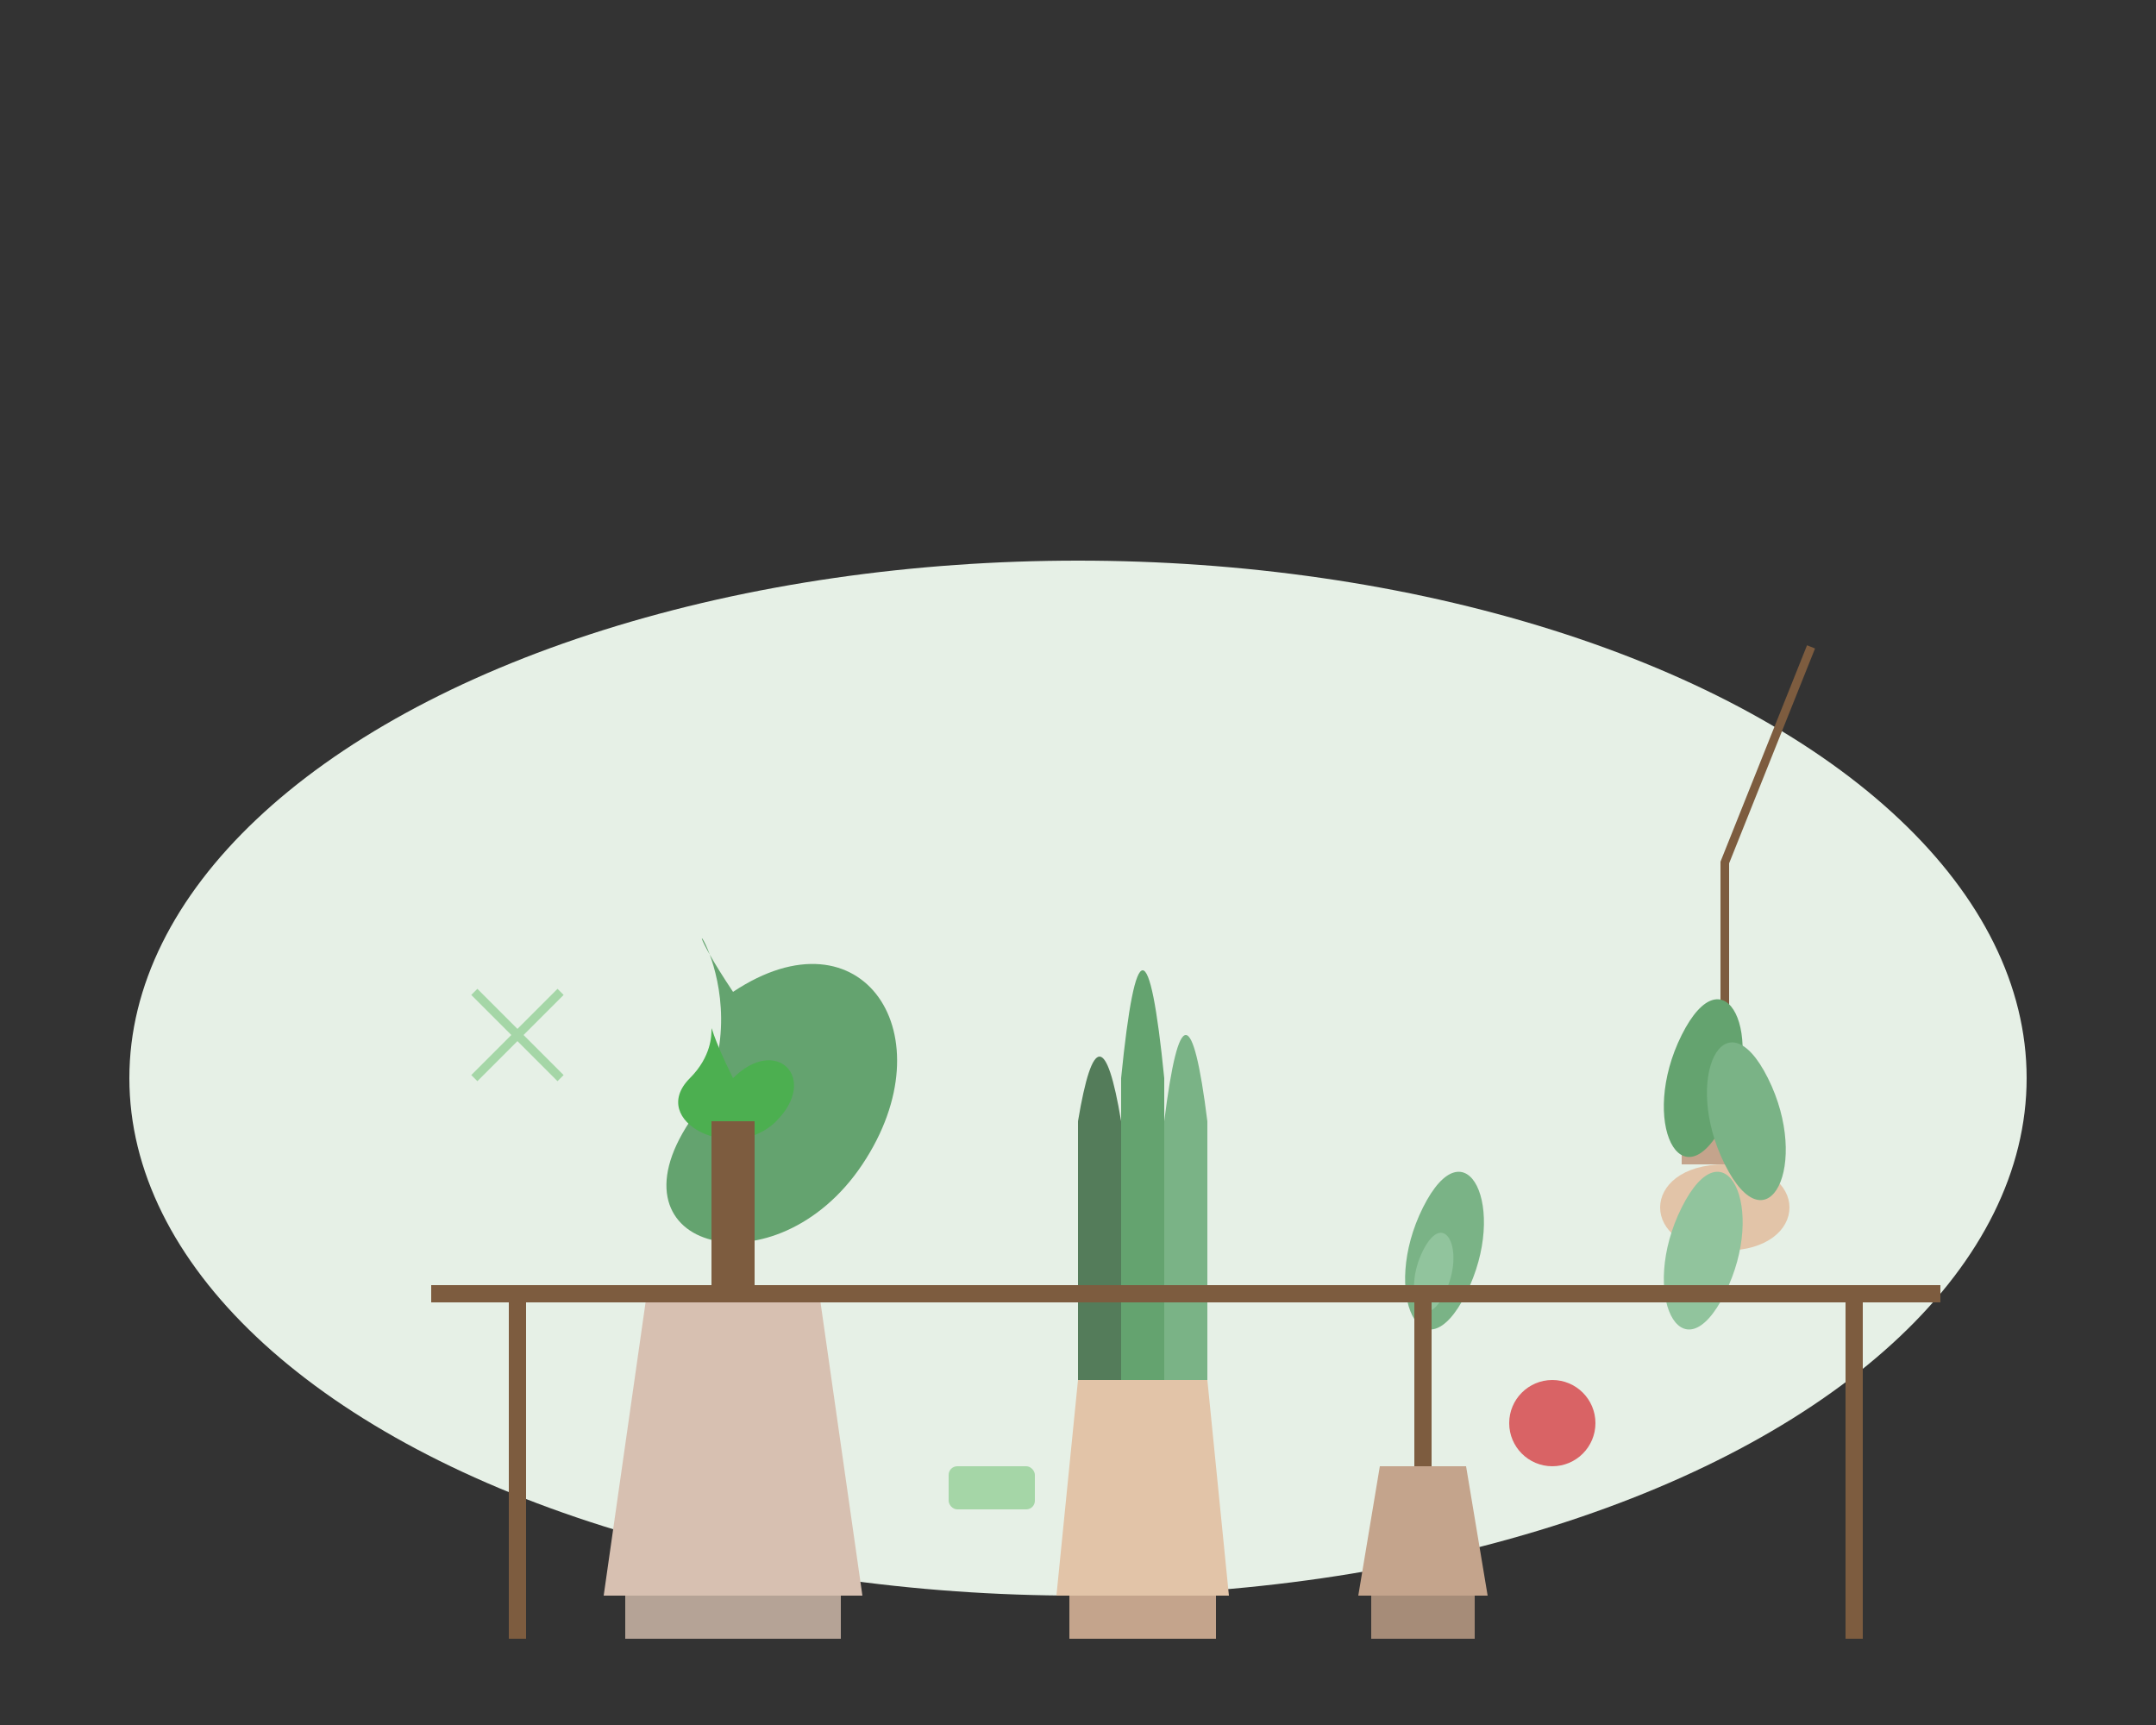 <svg width="500" height="400" xmlns="http://www.w3.org/2000/svg">
  <rect width="100%" height="100%" fill="#333333" stroke="none"/>
  <rect width="500" height="400" fill="transparent"/>
  
  <!-- Background shape -->
  <ellipse cx="250" cy="250" rx="220" ry="120" fill="#e6f0e6"/>
  
  <!-- Pot 1 - large -->
  <path d="M150,300 L190,300 L200,370 L140,370 Z" fill="#d7c0b1"/>
  <path d="M145,370 L195,370 L195,380 L145,380 Z" fill="#b5a396"/>
  
  <!-- Plant 1 - Monstera -->
  <path d="M170,230 C200,210 220,240 200,270 C180,300 140,290 160,260 C180,230 150,200 170,230" fill="#64a36f"/>
  <path d="M170,250 C180,240 190,250 180,260 C170,270 150,260 160,250 C170,240 160,230 170,250" fill="#4CAF50"/>
  <path d="M165,260 L175,260 L175,300 L165,300 Z" fill="#7d5c3f"/>
  
  <!-- Pot 2 - medium -->
  <path d="M250,320 L280,320 L285,370 L245,370 Z" fill="#e2c4a8"/>
  <path d="M248,370 L282,370 L282,380 L248,380 Z" fill="#c4a48c"/>
  
  <!-- Plant 2 - Snake Plant -->
  <path d="M250,260 Q255,230 260,260 L260,320 L250,320 Z" fill="#547c5a"/>
  <path d="M260,250 Q265,200 270,250 L270,320 L260,320 Z" fill="#64a36f"/>
  <path d="M270,260 Q275,220 280,260 L280,320 L270,320 Z" fill="#7ab386"/>
  
  <!-- Pot 3 - small -->
  <path d="M320,340 L340,340 L345,370 L315,370 Z" fill="#c4a48c"/>
  <path d="M318,370 L342,370 L342,380 L318,380 Z" fill="#a68c78"/>
  
  <!-- Plant 3 - Succulent -->
  <path d="M330,280 C340,260 350,280 340,300 C330,320 320,300 330,280" fill="#7ab386"/>
  <path d="M330,290 C335,280 340,290 335,300 C330,310 325,300 330,290" fill="#91c49d"/>
  <path d="M328,300 L332,300 L332,340 L328,340 Z" fill="#7d5c3f"/>
  
  <!-- Pot 4 - hanging -->
  <path d="M400,270 C380,270 380,290 400,290 C420,290 420,270 400,270" fill="#e2c4a8"/>
  <path d="M390,270 L410,270 L410,260 L390,260 Z" fill="#c4a48c"/>
  <path d="M400,260 L400,200 L420,150" stroke="#7d5c3f" stroke-width="2" fill="none"/>
  
  <!-- Plant 4 - Trailing plant -->
  <path d="M390,240 C380,260 390,280 400,260 C410,240 400,220 390,240" fill="#64a36f"/>
  <path d="M390,280 C380,300 390,320 400,300 C410,280 400,260 390,280" fill="#91c49d"/>
  <path d="M410,250 C420,270 410,290 400,270 C390,250 400,230 410,250" fill="#7ab386"/>
  
  <!-- Shelf -->
  <path d="M100,300 L450,300" stroke="#7d5c3f" stroke-width="4" fill="none"/>
  <path d="M120,300 L120,380" stroke="#7d5c3f" stroke-width="4" fill="none"/>
  <path d="M430,300 L430,380" stroke="#7d5c3f" stroke-width="4" fill="none"/>
  
  <!-- Small decoration elements -->
  <circle cx="360" cy="330" r="10" fill="#d64045" opacity="0.8"/>
  <rect x="220" y="340" width="20" height="10" rx="2" ry="2" fill="#a5d6a7"/>
  <path d="M110,250 L130,230" stroke="#a5d6a7" stroke-width="2" fill="none"/>
  <path d="M110,230 L130,250" stroke="#a5d6a7" stroke-width="2" fill="none"/>
</svg>
